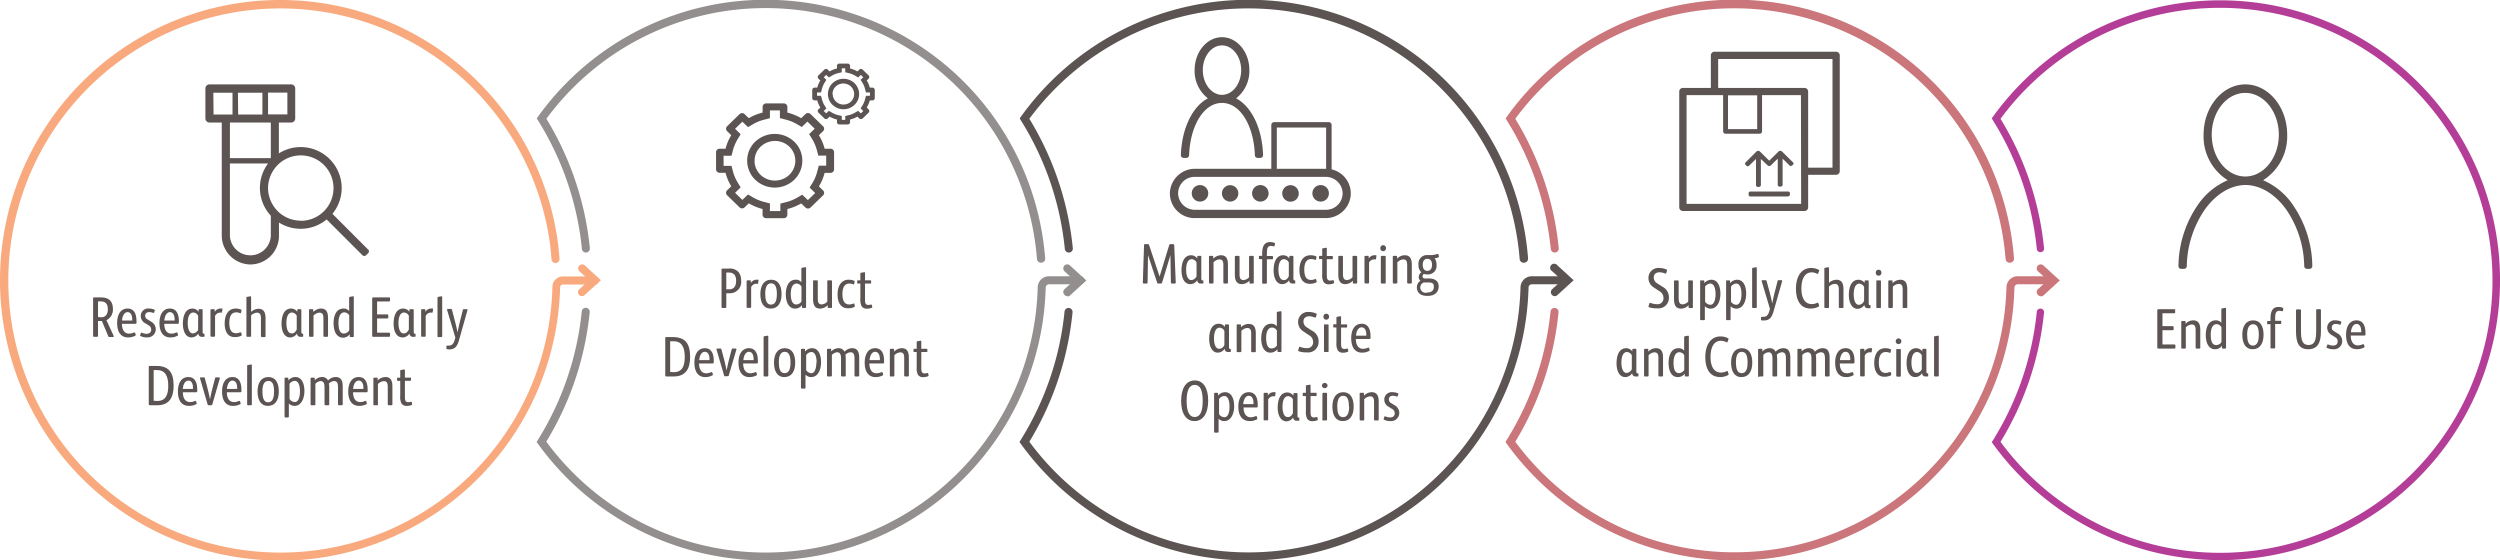 <svg id="Layer_1" data-name="Layer 1" xmlns="http://www.w3.org/2000/svg" xmlns:xlink="http://www.w3.org/1999/xlink" viewBox="0 0 478.46 107.26">
  <defs>
    <clipPath id="clip-path">
      <rect width="478.46" height="107.26" fill="none"/>
    </clipPath>
  </defs>
  <g>
    <path d="M17.82,64.26V57.12c0-.15,0-.2.23-.2H19.3c1.46,0,2.31.65,2.31,2.23a2.26,2.26,0,0,1-1.24,2.13l1.38,3c.06.11,0,.22-.09.22H21c-.16,0-.23,0-.28-.16L19.5,61.44h-.74v2.82a.18.18,0,0,1-.2.2H18C17.86,64.46,17.82,64.38,17.82,64.26Zm1.57-3.54c.75,0,1.25-.5,1.25-1.56s-.53-1.48-1.36-1.48h-.52v3Z" fill="#5c5353"/>
    <path d="M22.42,61.81c0-1.56.64-2.76,2-2.76,1.21,0,1.7,1,1.7,2.41v.29c0,.18-.06.22-.27.22H23.34c0,1.09.43,1.88,1.36,1.88a2.2,2.2,0,0,0,.94-.22c.09,0,.19,0,.22.07l.11.36c0,.11,0,.16-.11.2a2.85,2.85,0,0,1-1.34.32C23.13,64.58,22.42,63.55,22.42,61.81Zm2.89-.47v-.18c0-.81-.27-1.42-.9-1.42s-1,.78-1.06,1.6Z" fill="#5c5353"/>
    <path d="M26.92,64.33a.15.15,0,0,1-.09-.21l.12-.36c0-.12.13-.11.24-.06a2.29,2.29,0,0,0,.86.18c.56,0,.89-.28.89-.8a1,1,0,0,0-.61-.89l-.55-.34a1.57,1.57,0,0,1-.84-1.39,1.41,1.41,0,0,1,1.59-1.41,2.51,2.51,0,0,1,1,.21.14.14,0,0,1,.09.19l-.13.36a.13.13,0,0,1-.19.07,2.2,2.2,0,0,0-.7-.15c-.55,0-.81.27-.81.7s.21.56.53.75l.54.34A1.68,1.68,0,0,1,29.81,63a1.56,1.56,0,0,1-1.69,1.57A2.72,2.72,0,0,1,26.92,64.33Z" fill="#5c5353"/>
    <path d="M30.52,61.81c0-1.56.64-2.76,2-2.76,1.21,0,1.71,1,1.71,2.41v.29c0,.18-.07.22-.28.22H31.44c0,1.09.43,1.88,1.36,1.88a2.2,2.2,0,0,0,.94-.22c.09,0,.19,0,.22.07l.11.36c0,.11,0,.16-.11.2a2.82,2.82,0,0,1-1.34.32C31.23,64.58,30.52,63.55,30.52,61.81Zm2.9-.47v-.18c0-.81-.28-1.42-.91-1.42s-1,.78-1.06,1.6Z" fill="#5c5353"/>
    <path d="M35,61.94c0-1.18.33-2.89,1.86-2.89a1.43,1.43,0,0,1,1.15.63l0-.34c0-.12,0-.17.18-.17h.42a.15.15,0,0,1,.17.17v4.14c0,.28.07.38.21.38h0c.1,0,.15,0,.15.12v.33c0,.11,0,.15-.17.15h-.38a.6.6,0,0,1-.62-.65,1.59,1.59,0,0,1-1.34.77C35.58,64.58,35,63.43,35,61.94Zm2.92,1.12V60.43a1.09,1.09,0,0,0-.92-.62c-.67,0-1.07.73-1.07,2,0,1.07.28,2,1,2A1.15,1.15,0,0,0,37.94,63.06Z" fill="#5c5353"/>
    <path d="M40.28,64.26V59.35c0-.11.06-.18.22-.18h.4c.14,0,.18,0,.19.14l0,.39a1.26,1.26,0,0,1,1.08-.65,1,1,0,0,1,.3,0c.08,0,.11,0,.1.14l-.08.53c0,.12-.06.12-.14.11l-.26,0a1,1,0,0,0-.61.23,1.5,1.5,0,0,0-.32.38v3.79c0,.13-.06.21-.2.21h-.5A.18.18,0,0,1,40.28,64.26Z" fill="#5c5353"/>
    <path d="M43,61.88c0-1.73.76-2.83,2.12-2.83a2.64,2.64,0,0,1,1,.2c.09,0,.11.1.09.2l-.09.4c0,.11-.1.11-.19.08a1.89,1.89,0,0,0-.72-.15c-.89,0-1.32.71-1.32,2,0,1.1.26,2,1.3,2a2,2,0,0,0,.78-.18c.09,0,.17,0,.19.08l.1.38c0,.1,0,.14-.11.2a2.6,2.6,0,0,1-1.11.25C43.7,64.58,43,63.6,43,61.88Z" fill="#5c5353"/>
    <path d="M47.16,64.26V57c0-.1,0-.17.15-.19l.56-.1c.13,0,.19,0,.19.15v2.84a2.11,2.11,0,0,1,1.41-.6c1.09,0,1.35.82,1.35,1.84v3.37c0,.14,0,.2-.2.2h-.5c-.13,0-.18-.08-.18-.2V61.08c0-.55,0-1.24-.77-1.24a1.71,1.71,0,0,0-1.11.52v3.9a.18.18,0,0,1-.2.2h-.5A.18.18,0,0,1,47.16,64.26Z" fill="#5c5353"/>
    <path d="M53.88,61.94c0-1.18.33-2.89,1.85-2.89a1.44,1.44,0,0,1,1.16.63l0-.34c0-.12.06-.17.19-.17h.42a.15.15,0,0,1,.17.17v4.14c0,.28.07.38.21.38h0c.1,0,.14,0,.14.12v.33c0,.11,0,.15-.16.15h-.38a.61.61,0,0,1-.63-.65,1.56,1.56,0,0,1-1.33.77C54.43,64.58,53.88,63.43,53.88,61.94Zm2.91,1.12V60.43a1.09,1.09,0,0,0-.91-.62c-.67,0-1.07.73-1.07,2,0,1.07.28,2,1,2C56.25,63.84,56.56,63.53,56.79,63.06Z" fill="#5c5353"/>
    <path d="M59.14,64.26V59.35c0-.12.06-.18.21-.18h.41c.13,0,.19,0,.2.17l0,.38a2.08,2.08,0,0,1,1.48-.67c1.07,0,1.34.79,1.34,1.83v3.38c0,.14,0,.2-.2.2h-.5c-.13,0-.18-.08-.18-.2V61.07c0-.55,0-1.23-.76-1.23A1.7,1.7,0,0,0,60,60.4v3.85c0,.13-.06.21-.2.21h-.5A.18.18,0,0,1,59.14,64.26Z" fill="#5c5353"/>
    <path d="M63.84,61.86c0-1.19.37-2.81,1.92-2.81a1.33,1.33,0,0,1,1.06.48V57c0-.1,0-.17.15-.19l.56-.1c.13,0,.18,0,.18.15v7.46c0,.11,0,.19-.2.19h-.36c-.17,0-.21-.08-.21-.19v-.36a1.63,1.63,0,0,1-1.34.67C64.39,64.58,63.84,63.38,63.84,61.86Zm3,1.38V60.37a1.09,1.09,0,0,0-.93-.59c-.76,0-1.13.82-1.13,2s.25,2.05,1,2.05A1.2,1.2,0,0,0,66.82,63.24Z" fill="#5c5353"/>
    <path d="M71.23,64.24V57.15c0-.16,0-.23.24-.23h3c.14,0,.19,0,.18.14l0,.47c0,.13-.08.17-.25.17H72.17v2.47H74.1c.13,0,.21,0,.21.19v.4c0,.14-.08.19-.21.19H72.17v2.72h2.27c.13,0,.21.06.21.2v.39c0,.15-.08.2-.21.2h-3C71.28,64.46,71.23,64.38,71.23,64.24Z" fill="#5c5353"/>
    <path d="M75.33,61.94c0-1.18.33-2.89,1.86-2.89a1.44,1.44,0,0,1,1.16.63l0-.34c0-.12.06-.17.19-.17H79c.12,0,.18.06.18.17v4.14c0,.28.06.38.21.38h0c.1,0,.14,0,.14.12v.33c0,.11,0,.15-.16.15H79a.6.6,0,0,1-.62-.65,1.58,1.58,0,0,1-1.33.77C75.89,64.58,75.33,63.43,75.33,61.94Zm2.92,1.12V60.43a1.09,1.09,0,0,0-.92-.62c-.66,0-1.07.73-1.07,2,0,1.07.29,2,1,2C77.71,63.84,78,63.53,78.25,63.06Z" fill="#5c5353"/>
    <path d="M80.6,64.26V59.35c0-.11.05-.18.22-.18h.4c.13,0,.18,0,.19.14l0,.39a1.24,1.24,0,0,1,1.08-.65,1,1,0,0,1,.3,0c.07,0,.1,0,.09.14l-.07.53c0,.12-.07.12-.14.11l-.27,0a1,1,0,0,0-.61.23,1.5,1.5,0,0,0-.32.38v3.79c0,.13,0,.21-.19.21h-.51C80.65,64.46,80.6,64.38,80.6,64.26Z" fill="#5c5353"/>
    <path d="M83.73,64.26V57c0-.1,0-.17.15-.19l.56-.1c.13,0,.19,0,.19.15v7.44c0,.13-.06.21-.2.21h-.5A.18.18,0,0,1,83.73,64.26Z" fill="#5c5353"/>
    <path d="M85.56,66.82c-.11,0-.14-.08-.12-.17l0-.37a.14.14,0,0,1,.16-.14s.22,0,.36,0c.44,0,.77-.24,1-.9l.19-.62-1.58-5.29a.14.14,0,0,1,.14-.2h.57c.16,0,.19.07.23.18L87,61.2c.2.74.41,1.63.57,2.42.15-.78.35-1.71.53-2.4l.48-1.87c0-.12.08-.18.23-.18h.51c.15,0,.17.09.15.18L87.85,65.1c-.36,1.27-.86,1.77-1.85,1.77A2,2,0,0,1,85.56,66.82Z" fill="#5c5353"/>
  </g>
  <g>
    <path d="M28.47,77.32V70.26c0-.17,0-.23.23-.23h1.18c2.39,0,3.35,1.19,3.35,3.8,0,2.35-.92,3.73-3.15,3.73H28.71C28.52,77.56,28.47,77.47,28.47,77.32Zm1.61-.58c1.74,0,2.12-1.33,2.12-2.91,0-1.87-.59-3-2.13-3h-.66v5.87Z" fill="#5c5353"/>
    <path d="M34.05,74.91c0-1.55.64-2.75,2-2.75,1.21,0,1.7,1,1.7,2.4v.29c0,.18-.06.22-.27.22H35c0,1.1.44,1.88,1.37,1.88a2.06,2.06,0,0,0,.94-.22c.09,0,.19,0,.22.07l.11.36c0,.11,0,.16-.11.21a3,3,0,0,1-1.35.31C34.76,77.68,34.05,76.66,34.05,74.91Zm2.89-.47v-.18c0-.8-.27-1.42-.9-1.42s-1,.78-1.06,1.6Z" fill="#5c5353"/>
    <path d="M39.74,77.41l-1.46-5c0-.1,0-.18.15-.18H39a.18.18,0,0,1,.2.16l.37,1.38c.24.87.44,1.78.62,2.66.17-.87.38-1.79.61-2.65l.36-1.38a.2.2,0,0,1,.23-.17h.53c.13,0,.19.06.15.19L40.63,77.4c0,.12-.1.16-.24.16H40C39.85,77.56,39.77,77.52,39.74,77.41Z" fill="#5c5353"/>
    <path d="M42.5,74.91c0-1.55.64-2.75,2-2.75,1.21,0,1.7,1,1.7,2.4v.29c0,.18-.06.22-.27.22H43.42c0,1.1.43,1.88,1.36,1.88a2.06,2.06,0,0,0,.94-.22c.09,0,.19,0,.22.07l.11.36c0,.11,0,.16-.11.21a2.94,2.94,0,0,1-1.34.31C43.21,77.68,42.5,76.66,42.5,74.91Zm2.89-.47v-.18c0-.8-.27-1.42-.9-1.42s-1,.78-1.06,1.6Z" fill="#5c5353"/>
    <path d="M47.3,77.37V70.06a.17.17,0,0,1,.16-.2l.55-.1c.14,0,.19,0,.19.16v7.44c0,.13-.05.2-.2.2h-.5C47.36,77.56,47.3,77.49,47.3,77.37Z" fill="#5c5353"/>
    <path d="M49.29,74.9c0-1.61.68-2.74,2.07-2.74s2,1.12,2,2.76-.68,2.76-2.08,2.76S49.29,76.52,49.29,74.9Zm3.16,0c0-1.13-.22-2-1.09-2s-1.14.88-1.14,2S50.43,77,51.31,77,52.45,76.07,52.45,74.92Z" fill="#5c5353"/>
    <path d="M54.46,79.69V72.44c0-.11,0-.16.19-.16H55c.13,0,.17,0,.18.16l0,.37a1.76,1.76,0,0,1,1.35-.65c1.19,0,1.73,1.19,1.73,2.68s-.66,2.84-1.86,2.84a1.48,1.48,0,0,1-1.12-.47v2.47c0,.13-.05.21-.19.21h-.51C54.51,79.89,54.46,79.81,54.46,79.69Zm2.95-4.8c0-1-.27-2-1-2a1.33,1.33,0,0,0-1,.58v2.88a1.21,1.21,0,0,0,1,.59C57.05,77,57.41,76.07,57.41,74.89Z" fill="#5c5353"/>
    <path d="M59.44,77.37V72.45c0-.12.05-.17.2-.17h.42c.13,0,.17,0,.18.14l0,.38a1.83,1.83,0,0,1,1.38-.64,1.21,1.21,0,0,1,1.16.66,2,2,0,0,1,1.48-.66c1,0,1.33.69,1.33,1.83v3.38c0,.12-.06.19-.2.19h-.5c-.14,0-.2-.07-.2-.19V74.18c0-.72-.11-1.25-.75-1.25a1.5,1.5,0,0,0-1,.48,3.35,3.35,0,0,1,.07.71v3.25c0,.12-.06.19-.2.19h-.5c-.14,0-.2-.07-.2-.19V74.2c0-.7-.11-1.27-.75-1.27a1.49,1.49,0,0,0-1,.53v3.91c0,.12,0,.19-.19.19h-.51C59.49,77.56,59.44,77.49,59.44,77.37Z" fill="#5c5353"/>
    <path d="M66.65,74.91c0-1.55.65-2.75,2-2.75,1.22,0,1.71,1,1.71,2.4v.29c0,.18-.07.22-.27.22H67.57c0,1.1.44,1.88,1.37,1.88a2.12,2.12,0,0,0,.94-.22.15.15,0,0,1,.22.07l.1.36c0,.11,0,.16-.1.21a3,3,0,0,1-1.35.31C67.36,77.68,66.65,76.66,66.65,74.91Zm2.9-.47v-.18c0-.8-.27-1.42-.91-1.42s-1,.78-1.06,1.6Z" fill="#5c5353"/>
    <path d="M71.46,77.37V72.45c0-.12.05-.17.21-.17h.41c.13,0,.19,0,.2.16l0,.38a2.09,2.09,0,0,1,1.47-.66c1.08,0,1.35.78,1.35,1.82v3.39c0,.13-.06.19-.2.19h-.5a.17.17,0,0,1-.19-.19V74.18c0-.56,0-1.24-.75-1.24a1.75,1.75,0,0,0-1.13.56v3.86c0,.13,0,.2-.19.2h-.5C71.51,77.56,71.46,77.49,71.46,77.37Z" fill="#5c5353"/>
    <path d="M76.83,77.21a2.78,2.78,0,0,1-.23-1.43V72.89h-.43c-.14,0-.18-.06-.18-.16v-.31c0-.11.07-.14.16-.14h.45V71a.17.17,0,0,1,.15-.19l.55-.09c.14,0,.19,0,.19.15v1.4h1c.12,0,.17,0,.17.14v.31c0,.12-.06.16-.17.16h-1v3c0,.68.07,1.09.63,1.09a2.4,2.4,0,0,0,.5-.07c.09,0,.16,0,.18.07l.07.36a.14.14,0,0,1-.1.19,2.41,2.41,0,0,1-.9.16A1.11,1.11,0,0,1,76.83,77.21Z" fill="#5c5353"/>
  </g>
  <g clip-path="url(#clip-path)">
    <path d="M199.22,50.28a.77.77,0,0,1-.76-.71,52.11,52.11,0,0,0-93.89-26.84,58.64,58.64,0,0,1,8.32,24.76.76.76,0,1,1-1.52.15A57.16,57.16,0,0,0,103,23.1l-.27-.44.3-.42a53.64,53.64,0,0,1,97,27.21.76.76,0,0,1-.71.82h-.06" fill="#938f8e"/>
    <path d="M146.52,107.26A53.8,53.8,0,0,1,103,85l-.3-.41.27-.44a57.34,57.34,0,0,0,8.37-24.56.76.76,0,1,1,1.52.16,58.62,58.62,0,0,1-8.31,24.77A52.1,52.1,0,0,0,198.6,55a2.16,2.16,0,0,1,2.16-2.13h6a.77.77,0,0,1,0,1.54h-6a.64.64,0,0,0-.63.63,53.62,53.62,0,0,1-53.61,52.23" fill="#938f8e"/>
    <path d="M204.28,56.68a.75.75,0,0,1-.56-.25.76.76,0,0,1,0-1.08l1.88-1.72-1.88-1.72a.76.76,0,0,1,0-1.08.75.75,0,0,1,1.08,0l3.11,2.85-3.11,2.85a.72.72,0,0,1-.52.2" fill="#938f8e"/>
    <path d="M53.62,107.26H52.36A53.64,53.64,0,0,1,15.25,16.17a53.63,53.63,0,0,1,91.62,31l0,.12c.09.75.15,1.38.21,2.22a.77.77,0,0,1-.7.83.78.78,0,0,1-.83-.71c-.06-.83-.12-1.42-.2-2.14l0-.12a52.07,52.07,0,1,0,.37,7.54,2,2,0,0,1,2-2h6.12a.77.77,0,0,1,0,1.54h-6.12a.52.52,0,0,0-.52.52,53.71,53.71,0,0,1-53.63,52.34" fill="#f9a97e"/>
    <path d="M111.4,56.68a.76.76,0,0,1-.52-1.33l1.88-1.72-1.88-1.72a.77.77,0,0,1,0-1.08.78.78,0,0,1,1.09,0L115,53.63l-3.11,2.85a.76.76,0,0,1-.52.2" fill="#f9a97e"/>
    <path d="M424.89,107.2A53.75,53.75,0,0,1,381.46,85l-.27-.38.25-.39a57.33,57.33,0,0,0,8.37-24.59.7.7,0,0,1,1.39.14,58.69,58.69,0,0,1-8.33,24.78,52.15,52.15,0,1,0,0-61.82A58.48,58.48,0,0,1,391.2,47.5a.69.69,0,0,1-.62.76.69.69,0,0,1-.77-.62,57,57,0,0,0-8.38-24.58l-.25-.4.28-.38a53.57,53.57,0,1,1,43.43,84.92" fill="#b43e97"/>
    <path d="M384.61,50.28a.77.77,0,0,1-.77-.71A52.1,52.1,0,0,0,290,22.73a58.64,58.64,0,0,1,8.32,24.76.77.77,0,0,1-.69.84.76.76,0,0,1-.84-.69,57,57,0,0,0-8.37-24.54l-.27-.44.3-.42a53.63,53.63,0,0,1,97,27.21.76.76,0,0,1-.7.82h-.06" fill="#ca767a"/>
    <path d="M331.9,107.26A53.78,53.78,0,0,1,288.42,85l-.3-.41.27-.44a57.32,57.32,0,0,0,8.36-24.56.77.77,0,0,1,1.53.16A58.78,58.78,0,0,1,290,84.54,52.1,52.1,0,0,0,384,55a2.16,2.16,0,0,1,2.16-2.13h6a.77.77,0,0,1,0,1.54h-6a.64.64,0,0,0-.63.63,53.62,53.62,0,0,1-53.61,52.23" fill="#ca767a"/>
    <path d="M390.58,56.68a.73.73,0,0,1-.56-.25.76.76,0,0,1,0-1.08l1.88-1.72-1.88-1.72a.76.76,0,0,1,0-1.08.75.75,0,0,1,1.08,0l3.11,2.85-3.11,2.85a.74.74,0,0,1-.52.2" fill="#ca767a"/>
    <path d="M291.6,50.28a.76.76,0,0,1-.76-.71A52.11,52.11,0,0,0,197,22.73a58.64,58.64,0,0,1,8.32,24.76.76.76,0,0,1-.68.84.77.77,0,0,1-.85-.69,57,57,0,0,0-8.37-24.54l-.27-.44.3-.42a53.64,53.64,0,0,1,97,27.21.77.77,0,0,1-.71.82h-.06" fill="#5c5353"/>
    <path d="M238.9,107.26A53.79,53.79,0,0,1,195.41,85l-.3-.41.27-.44a57.19,57.19,0,0,0,8.36-24.56.77.77,0,0,1,1.53.16A58.76,58.76,0,0,1,197,84.54,52.09,52.09,0,0,0,291,55a2.17,2.17,0,0,1,2.17-2.13h6a.77.77,0,0,1,0,1.54h-6a.63.63,0,0,0-.63.63,53.62,53.62,0,0,1-53.61,52.23" fill="#5c5353"/>
    <path d="M297.58,56.68a.75.75,0,0,1-.57-.25.76.76,0,0,1,.05-1.08l1.87-1.72-1.87-1.72a.77.77,0,1,1,1-1.13l3.11,2.85-3.11,2.85a.76.76,0,0,1-.52.2" fill="#5c5353"/>
  </g>
  <g>
    <path d="M138.09,58.75V51.59c0-.14,0-.19.22-.19h1.15a2.27,2.27,0,0,1,1.92.71,2.57,2.57,0,0,1,.46,1.57,2.15,2.15,0,0,1-2.25,2.44H139v2.63c0,.13-.05.19-.19.19h-.55C138.14,58.94,138.09,58.88,138.09,58.75Zm1.47-3.38c.81,0,1.32-.49,1.32-1.65s-.59-1.56-1.38-1.56H139v3.21Z" fill="#5c5353"/>
    <path d="M142.89,58.75V53.83c0-.11.05-.18.22-.18h.4c.13,0,.18.05.19.15l0,.38a1.24,1.24,0,0,1,1.08-.65,1.35,1.35,0,0,1,.29,0c.08,0,.11,0,.1.14l-.07.53c0,.12-.07.12-.15.11l-.26,0a1,1,0,0,0-.61.23,1.5,1.5,0,0,0-.32.38v3.79c0,.14-.05.21-.19.21h-.51C142.94,58.94,142.89,58.87,142.89,58.75Z" fill="#5c5353"/>
    <path d="M145.52,56.28c0-1.61.68-2.75,2.06-2.75s2,1.13,2,2.77-.68,2.76-2.08,2.76S145.52,57.89,145.52,56.28Zm3.16,0c0-1.13-.22-2.06-1.1-2.06s-1.13.89-1.13,2,.21,2.08,1.09,2.08S148.68,57.45,148.68,56.3Z" fill="#5c5353"/>
    <path d="M150.39,56.34c0-1.19.37-2.81,1.92-2.81a1.3,1.3,0,0,1,1.06.49V51.44c0-.11,0-.18.15-.2l.56-.1a.15.15,0,0,1,.19.16v7.46c0,.11-.05.18-.21.18h-.36c-.16,0-.21-.07-.21-.18V58.4a1.64,1.64,0,0,1-1.34.66C151,59.06,150.39,57.86,150.39,56.34Zm3,1.38V54.86a1.07,1.07,0,0,0-.93-.59c-.76,0-1.12.82-1.12,2,0,1,.24,2,1.05,2A1.2,1.2,0,0,0,153.37,57.72Z" fill="#5c5353"/>
    <path d="M155.61,57.23V53.86c0-.13,0-.21.2-.21h.5a.18.18,0,0,1,.2.2V57c0,.57,0,1.26.75,1.26a1.5,1.5,0,0,0,1.07-.55V53.86c0-.13,0-.21.2-.21h.5a.18.18,0,0,1,.2.2v4.92c0,.11,0,.17-.2.17h-.45c-.13,0-.17,0-.17-.14v-.4a2.08,2.08,0,0,1-1.46.66C155.87,59.06,155.61,58.23,155.61,57.23Z" fill="#5c5353"/>
    <path d="M160.3,56.36c0-1.73.77-2.83,2.12-2.83a2.66,2.66,0,0,1,1.05.2c.09,0,.11.1.09.2l-.09.4c0,.11-.11.11-.19.08a1.89,1.89,0,0,0-.72-.14c-.89,0-1.33.71-1.33,2,0,1.1.27,2,1.3,2a2.2,2.2,0,0,0,.79-.17.13.13,0,0,1,.19.07l.09.38c0,.1,0,.15-.1.2a2.46,2.46,0,0,1-1.11.25C161.06,59.06,160.3,58.08,160.3,56.36Z" fill="#5c5353"/>
    <path d="M164.89,58.59a2.78,2.78,0,0,1-.23-1.43V54.27h-.43c-.14,0-.18-.06-.18-.16V53.8c0-.11.07-.15.16-.15h.45V52.39c0-.1,0-.17.15-.19l.55-.1c.14,0,.19,0,.19.16v1.39h1c.12,0,.17.06.17.15v.31c0,.12-.06.16-.17.16h-1v3c0,.68.07,1.09.63,1.09a2.4,2.4,0,0,0,.5-.07c.09,0,.16,0,.18.07l.07.36a.14.14,0,0,1-.1.19,2.41,2.41,0,0,1-.9.16A1.11,1.11,0,0,1,164.89,58.59Z" fill="#5c5353"/>
  </g>
  <g>
    <path d="M127.32,71.81V64.74c0-.17,0-.23.23-.23h1.18c2.39,0,3.35,1.19,3.35,3.8,0,2.35-.92,3.74-3.15,3.74h-1.37C127.37,72.05,127.32,72,127.32,71.81Zm1.61-.58c1.74,0,2.12-1.33,2.12-2.92,0-1.87-.59-3-2.13-3h-.66v5.88Z" fill="#5c5353"/>
    <path d="M132.9,69.39c0-1.55.64-2.75,2-2.75,1.21,0,1.7,1,1.7,2.4v.3c0,.17-.06.22-.27.22h-2.54c0,1.09.44,1.88,1.37,1.88a2.23,2.23,0,0,0,.94-.22c.09,0,.18,0,.22.06l.11.36a.18.18,0,0,1-.11.21,2.86,2.86,0,0,1-1.35.32C133.61,72.17,132.9,71.14,132.9,69.39Zm2.89-.47v-.17c0-.81-.27-1.42-.91-1.42s-1,.77-1.06,1.59Z" fill="#5c5353"/>
    <path d="M138.59,71.89l-1.46-5c0-.09,0-.18.14-.18h.59c.14,0,.19.06.21.16l.37,1.38c.24.87.44,1.78.62,2.67.17-.88.38-1.8.61-2.66l.36-1.38a.2.2,0,0,1,.23-.17h.53c.13,0,.19.06.14.2l-1.45,4.92c0,.12-.1.17-.24.17h-.4C138.69,72.05,138.62,72,138.59,71.89Z" fill="#5c5353"/>
    <path d="M141.34,69.39c0-1.55.64-2.75,2-2.75,1.21,0,1.7,1,1.7,2.4v.3c0,.17-.06.22-.27.22h-2.54c0,1.09.44,1.88,1.37,1.88a2.23,2.23,0,0,0,.94-.22c.09,0,.19,0,.22.06l.11.36a.18.18,0,0,1-.11.21,2.86,2.86,0,0,1-1.35.32C142.05,72.17,141.34,71.14,141.34,69.39Zm2.89-.47v-.17c0-.81-.27-1.42-.9-1.42s-1,.77-1.06,1.59Z" fill="#5c5353"/>
    <path d="M146.14,71.85V64.54c0-.11,0-.17.15-.19l.56-.1c.13,0,.19,0,.19.15v7.44c0,.13-.06.21-.2.21h-.5A.18.18,0,0,1,146.14,71.85Z" fill="#5c5353"/>
    <path d="M148.13,69.38c0-1.6.68-2.74,2.06-2.74s2,1.13,2,2.76-.67,2.77-2.07,2.77S148.13,71,148.13,69.38Zm3.16,0c0-1.12-.22-2.05-1.1-2.05s-1.13.88-1.13,2,.2,2.09,1.09,2.09S151.29,70.55,151.29,69.4Z" fill="#5c5353"/>
    <path d="M153.29,74.18V66.92c0-.11.06-.16.2-.16h.38c.13,0,.18,0,.19.16l0,.37a1.76,1.76,0,0,1,1.35-.65c1.19,0,1.73,1.19,1.73,2.69s-.66,2.84-1.87,2.84a1.5,1.5,0,0,1-1.11-.47v2.47c0,.13-.05.2-.2.2h-.5C153.35,74.37,153.29,74.3,153.29,74.18Zm3-4.81c0-1-.26-2-1-2a1.3,1.3,0,0,0-1,.58v2.89a1.24,1.24,0,0,0,1,.59C155.88,71.45,156.24,70.55,156.24,69.37Z" fill="#5c5353"/>
    <path d="M158.27,71.85V66.93c0-.12.06-.17.21-.17h.42c.13,0,.17,0,.18.14l0,.38a1.9,1.9,0,0,1,1.39-.64,1.22,1.22,0,0,1,1.16.67,2,2,0,0,1,1.47-.67c1,0,1.34.7,1.34,1.84v3.37a.18.18,0,0,1-.2.2h-.5a.18.18,0,0,1-.2-.2V68.66c0-.72-.11-1.24-.75-1.24a1.46,1.46,0,0,0-1,.48,4.07,4.07,0,0,1,.07.71v3.24a.18.18,0,0,1-.2.2h-.5a.18.18,0,0,1-.2-.2V68.68c0-.7-.11-1.26-.75-1.26a1.45,1.45,0,0,0-1,.52v3.91a.18.18,0,0,1-.2.2h-.5A.18.18,0,0,1,158.27,71.85Z" fill="#5c5353"/>
    <path d="M165.49,69.39c0-1.55.65-2.75,2-2.75,1.22,0,1.71,1,1.71,2.4v.3c0,.17-.07.22-.28.22h-2.53c0,1.09.44,1.88,1.36,1.88a2.2,2.2,0,0,0,.94-.22c.09,0,.19,0,.22.06l.11.36c0,.11,0,.17-.11.21a2.82,2.82,0,0,1-1.34.32C166.2,72.17,165.49,71.14,165.49,69.39Zm2.9-.47v-.17c0-.81-.28-1.42-.91-1.42s-1,.77-1.06,1.59Z" fill="#5c5353"/>
    <path d="M170.3,71.85V66.93c0-.12,0-.17.2-.17h.42c.13,0,.18,0,.2.16l0,.39a2,2,0,0,1,1.47-.67c1.07,0,1.35.79,1.35,1.82v3.39a.18.18,0,0,1-.2.2h-.5a.18.18,0,0,1-.19-.2V68.66c0-.56,0-1.23-.75-1.23a1.78,1.78,0,0,0-1.13.55v3.86c0,.13-.05.21-.19.21h-.51C170.35,72.05,170.3,72,170.3,71.85Z" fill="#5c5353"/>
    <path d="M175.67,71.7a2.83,2.83,0,0,1-.23-1.43v-2.9H175c-.13,0-.17-.05-.17-.15V66.9c0-.11.06-.14.16-.14h.45V65.49a.15.15,0,0,1,.15-.18l.55-.1c.14,0,.18,0,.18.15v1.4h1c.12,0,.16,0,.16.14v.32c0,.12,0,.15-.16.15h-1v3c0,.68.08,1.1.64,1.1a2.46,2.46,0,0,0,.5-.08c.09,0,.15,0,.18.08l.07.36c0,.11,0,.15-.11.18a2.39,2.39,0,0,1-.89.17A1.12,1.12,0,0,1,175.67,71.7Z" fill="#5c5353"/>
  </g>
  <g>
    <path d="M218.72,54.08l.23-7.14a.19.19,0,0,1,.22-.22h.51c.14,0,.21.07.25.21l2,6,1.83-6c.05-.14.11-.21.26-.21h.49c.15,0,.2.08.22.22l.29,7.12a.18.18,0,0,1-.2.2h-.51c-.17,0-.22-.07-.22-.23L224,48.84l-1.6,5.26a.22.22,0,0,1-.25.16h-.43c-.17,0-.22,0-.26-.17l-1.75-5.27-.08,5.24c0,.17-.06.2-.19.2h-.51C218.74,54.26,218.72,54.2,218.72,54.08Z" fill="#5c5353"/>
    <path d="M226.12,51.73c0-1.18.33-2.88,1.86-2.88a1.48,1.48,0,0,1,1.16.62l0-.34c0-.12.05-.16.18-.16h.42c.12,0,.17.05.17.16v4.14c0,.29.07.39.21.39h.05c.09,0,.14,0,.14.12v.32c0,.11-.05.16-.17.16h-.38a.6.6,0,0,1-.62-.66,1.56,1.56,0,0,1-1.33.78C226.68,54.38,226.12,53.23,226.12,51.73ZM229,52.86V50.23a1.11,1.11,0,0,0-.92-.63c-.67,0-1.07.74-1.07,2,0,1.07.28,2,1,2A1.15,1.15,0,0,0,229,52.86Z" fill="#5c5353"/>
    <path d="M231.38,54.06V49.15c0-.13.06-.18.21-.18H232c.13,0,.18,0,.19.16l0,.39a2.08,2.08,0,0,1,1.48-.67c1.07,0,1.34.79,1.34,1.83v3.38c0,.13,0,.2-.19.2h-.51c-.13,0-.18-.08-.18-.2V50.87c0-.56,0-1.23-.75-1.23a1.76,1.76,0,0,0-1.13.55v3.86c0,.13-.06.21-.2.21h-.5A.18.18,0,0,1,231.38,54.06Z" fill="#5c5353"/>
    <path d="M236.33,52.54V49.18c0-.13,0-.21.2-.21h.5a.18.18,0,0,1,.2.2v3.18c0,.56,0,1.25.75,1.25a1.53,1.53,0,0,0,1.07-.54V49.18c0-.13.06-.21.2-.21h.5a.18.18,0,0,1,.2.2v4.91c0,.11,0,.18-.2.18h-.45c-.13,0-.17,0-.17-.14v-.41a2.09,2.09,0,0,1-1.46.67C236.59,54.38,236.33,53.55,236.33,52.54Z" fill="#5c5353"/>
    <path d="M241.56,54.06V49.59h-.47c-.13,0-.16-.05-.16-.15v-.32c0-.12,0-.15.16-.15h.47v-.39c0-1.15.24-2.25,1.51-2.25a2.16,2.16,0,0,1,.83.15.16.16,0,0,1,.11.2l-.07.35c0,.12-.07.14-.19.11a1.81,1.81,0,0,0-.51-.08c-.63,0-.78.52-.78,1.32V49h1c.13,0,.17.05.17.15v.32c0,.12-.06.15-.17.15h-1v4.47a.18.18,0,0,1-.2.2h-.5A.18.18,0,0,1,241.56,54.06Z" fill="#5c5353"/>
    <path d="M243.75,51.73c0-1.18.32-2.88,1.85-2.88a1.45,1.45,0,0,1,1.16.62l0-.34c0-.12.06-.16.19-.16h.41c.12,0,.18.05.18.16v4.14c0,.29.06.39.21.39h0c.1,0,.14,0,.14.12v.32c0,.11,0,.16-.16.16h-.38a.6.6,0,0,1-.63-.66,1.56,1.56,0,0,1-1.33.78C244.3,54.38,243.75,53.23,243.75,51.73Zm2.91,1.13V50.23a1.11,1.11,0,0,0-.92-.63c-.66,0-1.07.74-1.07,2,0,1.07.29,2,1,2C246.12,53.64,246.43,53.33,246.66,52.86Z" fill="#5c5353"/>
    <path d="M248.69,51.68c0-1.74.77-2.83,2.12-2.83a2.73,2.73,0,0,1,1.05.2c.09,0,.11.1.09.19l-.09.41c0,.11-.11.11-.2.07a2,2,0,0,0-.72-.14c-.88,0-1.32.71-1.32,2,0,1.11.26,2,1.3,2a2,2,0,0,0,.79-.18c.08,0,.16,0,.18.08l.1.38c0,.1,0,.14-.11.2a2.56,2.56,0,0,1-1.1.25C249.45,54.38,248.69,53.4,248.69,51.68Z" fill="#5c5353"/>
    <path d="M253.28,53.91a2.83,2.83,0,0,1-.23-1.43v-2.9h-.44c-.13,0-.17,0-.17-.15v-.32c0-.11.06-.14.16-.14h.45V47.7a.15.15,0,0,1,.15-.18l.55-.1c.14,0,.18,0,.18.15V49h1c.12,0,.16.05.16.14v.32c0,.12-.05.15-.16.15h-1v3c0,.67.08,1.09.64,1.09a1.92,1.92,0,0,0,.5-.08c.09,0,.15,0,.18.08l.07.36c0,.11,0,.15-.11.18a2.39,2.39,0,0,1-.89.17A1.12,1.12,0,0,1,253.28,53.91Z" fill="#5c5353"/>
    <path d="M256.13,52.54V49.18c0-.13.05-.21.19-.21h.51c.14,0,.19.08.19.2v3.18c0,.56.05,1.25.76,1.25a1.55,1.55,0,0,0,1.07-.54V49.18c0-.13,0-.21.19-.21h.51c.14,0,.19.08.19.2v4.91c0,.11,0,.18-.19.18h-.45c-.13,0-.18,0-.18-.14v-.41a2,2,0,0,1-1.45.67C256.39,54.38,256.13,53.55,256.13,52.54Z" fill="#5c5353"/>
    <path d="M261.14,54.06V49.15c0-.11.06-.18.22-.18h.4c.13,0,.18,0,.19.14l0,.38a1.26,1.26,0,0,1,1.08-.64,1.53,1.53,0,0,1,.3,0,.12.12,0,0,1,.1.14l-.08.54c0,.12-.07.12-.14.11l-.27,0a1,1,0,0,0-.61.23,1.29,1.29,0,0,0-.31.38v3.79c0,.13-.06.21-.2.21h-.5A.18.18,0,0,1,261.14,54.06Z" fill="#5c5353"/>
    <path d="M264.18,47.54a.54.54,0,1,1,1.07,0,.53.53,0,0,1-.54.53A.51.51,0,0,1,264.18,47.54Zm.09,6.52V49.17a.18.18,0,0,1,.2-.2H265c.17,0,.2.07.2.2v4.89c0,.12,0,.2-.19.2h-.5C264.31,54.26,264.27,54.18,264.27,54.06Z" fill="#5c5353"/>
    <path d="M266.56,54.06V49.15c0-.13.05-.18.2-.18h.42c.13,0,.19,0,.2.16l0,.39a2,2,0,0,1,1.47-.67c1.07,0,1.35.79,1.35,1.83v3.38a.18.18,0,0,1-.2.2h-.5a.18.18,0,0,1-.19-.2V50.87c0-.56,0-1.23-.75-1.23a1.78,1.78,0,0,0-1.13.55v3.86c0,.13-.05.21-.19.21h-.51C266.61,54.26,266.56,54.18,266.56,54.06Z" fill="#5c5353"/>
    <path d="M275.06,49.34a1.48,1.48,0,0,1-.49.08,2.08,2.08,0,0,1,.36,1.27,1.64,1.64,0,0,1-1.76,1.83,2,2,0,0,1-.67-.1.67.67,0,0,0-.25.47c0,.24.19.4.49.41l.83,0c1,0,1.77.5,1.77,1.47,0,1.16-.73,1.86-2.17,1.86s-2-.73-2-1.63a1.43,1.43,0,0,1,.68-1.26.92.92,0,0,1-.33-.71,1.15,1.15,0,0,1,.5-.92,1.83,1.83,0,0,1-.54-1.44,1.63,1.63,0,0,1,1.73-1.85c.37,0,.53,0,.76,0a2.74,2.74,0,0,0,.6-.08l.56-.14c.11,0,.15,0,.17.1l.09.36c0,.11,0,.13-.09.17Zm-1.56,4.72h-1a1,1,0,0,0,.68,1.92c.82,0,1.24-.43,1.24-1.1S274.05,54.07,273.5,54.06Zm.57-3.37c0-.76-.34-1.16-.9-1.16s-.88.4-.88,1.16.34,1.15.88,1.15S274.07,51.45,274.07,50.69Z" fill="#5c5353"/>
  </g>
  <g>
    <path d="M231.42,64.84c0-1.18.32-2.88,1.85-2.88a1.45,1.45,0,0,1,1.16.62l0-.34c0-.12.06-.16.19-.16h.41c.12,0,.18.05.18.16v4.14c0,.29.06.39.21.39h0c.1,0,.14,0,.14.12v.32c0,.11,0,.16-.16.16h-.38a.6.6,0,0,1-.63-.66,1.56,1.56,0,0,1-1.33.78C232,67.49,231.42,66.34,231.42,64.84ZM234.33,66V63.34a1.11,1.11,0,0,0-.91-.63c-.67,0-1.08.73-1.08,2.05,0,1.07.29,2,1,2A1.13,1.13,0,0,0,234.33,66Z" fill="#5c5353"/>
    <path d="M236.68,67.17V62.25c0-.12,0-.17.21-.17h.41c.13,0,.19,0,.2.16l0,.39A2.08,2.08,0,0,1,239,62c1.07,0,1.34.79,1.34,1.82v3.39c0,.13-.05.2-.2.2h-.5c-.13,0-.18-.08-.18-.2V64c0-.56,0-1.23-.76-1.23a1.73,1.73,0,0,0-1.12.55v3.86c0,.13-.06.21-.2.21h-.5A.18.18,0,0,1,236.68,67.17Z" fill="#5c5353"/>
    <path d="M241.38,64.77c0-1.19.37-2.81,1.92-2.81a1.3,1.3,0,0,1,1.06.48V59.86a.17.17,0,0,1,.15-.2l.56-.09c.13,0,.18,0,.18.15v7.46c0,.11,0,.19-.2.19h-.36c-.17,0-.21-.08-.21-.19v-.36a1.63,1.63,0,0,1-1.35.67C241.93,67.49,241.38,66.28,241.38,64.77Zm3,1.37V63.28a1.09,1.09,0,0,0-.93-.59c-.77,0-1.13.82-1.13,2,0,1,.24,2,1,2A1.2,1.2,0,0,0,244.36,66.14Z" fill="#5c5353"/>
    <path d="M248.6,67.24a.18.18,0,0,1-.13-.26l.14-.47c0-.12.12-.15.26-.1a3.8,3.8,0,0,0,1.23.22,1.11,1.11,0,0,0,1.21-1.2,1.48,1.48,0,0,0-.82-1.3l-1.05-.71a2.08,2.08,0,0,1-1-1.82,1.89,1.89,0,0,1,2.09-1.89,3.42,3.42,0,0,1,1.33.28c.12.06.16.11.12.24l-.13.42c0,.13-.14.14-.26.1a2.89,2.89,0,0,0-1-.22c-.6,0-1.13.27-1.13,1a1.32,1.32,0,0,0,.67,1.14l1,.64a2.24,2.24,0,0,1,1.23,2,2,2,0,0,1-2.22,2.13A4.72,4.72,0,0,1,248.6,67.24Z" fill="#5c5353"/>
    <path d="M253.29,60.65a.54.54,0,1,1,1.07,0,.53.53,0,0,1-.54.53A.51.51,0,0,1,253.29,60.65Zm.1,6.52V62.28c0-.12,0-.2.19-.2h.5c.16,0,.19.06.19.2v4.89c0,.12,0,.2-.18.2h-.51C253.42,67.37,253.39,67.29,253.39,67.17Z" fill="#5c5353"/>
    <path d="M256,67a2.83,2.83,0,0,1-.23-1.43v-2.9h-.44c-.13,0-.17,0-.17-.15v-.32c0-.11.06-.14.16-.14h.45V60.81a.15.15,0,0,1,.15-.18l.55-.1c.14,0,.19,0,.19.15v1.4h1c.12,0,.16.05.16.14v.32c0,.12-.05.15-.16.15h-1v3c0,.68.07,1.1.63,1.1a2.46,2.46,0,0,0,.5-.08c.09,0,.16,0,.18.08l.07.36c0,.11,0,.15-.11.18a2.31,2.31,0,0,1-.89.17A1.12,1.12,0,0,1,256,67Z" fill="#5c5353"/>
    <path d="M258.6,64.71c0-1.55.64-2.75,2-2.75,1.21,0,1.7,1,1.7,2.4v.3c0,.17-.06.22-.27.22h-2.54c0,1.09.44,1.88,1.37,1.88a2.23,2.23,0,0,0,.94-.22c.09-.05.18,0,.22.06l.11.36a.18.18,0,0,1-.11.21,2.86,2.86,0,0,1-1.35.32C259.31,67.49,258.6,66.46,258.6,64.71Zm2.89-.47v-.17c0-.81-.27-1.42-.91-1.42s-1,.77-1.06,1.59Z" fill="#5c5353"/>
  </g>
  <g>
    <path d="M226.05,76.73c0-2.52,1-3.92,2.62-3.92s2.56,1.47,2.56,3.86c0,2.61-1.11,3.92-2.62,3.92S226.05,79.27,226.05,76.73Zm4.13,0c0-2.06-.49-3.07-1.54-3.07s-1.54,1.09-1.54,3.07.49,3.08,1.54,3.08S230.18,78.77,230.18,76.7Z" fill="#5c5353"/>
    <path d="M232.36,82.6V75.35c0-.11.06-.17.2-.17h.38c.13,0,.17.06.18.17l0,.37a1.73,1.73,0,0,1,1.34-.66c1.19,0,1.74,1.19,1.74,2.69s-.67,2.84-1.87,2.84a1.45,1.45,0,0,1-1.11-.47v2.47c0,.13-.06.21-.2.21h-.5A.18.18,0,0,1,232.36,82.6Zm2.95-4.81c0-1-.26-2-1-2a1.3,1.3,0,0,0-1,.58v2.88a1.18,1.18,0,0,0,1,.59C235,79.87,235.31,79,235.31,77.79Z" fill="#5c5353"/>
    <path d="M237,77.82c0-1.55.65-2.76,2-2.76,1.22,0,1.71,1,1.71,2.41v.29c0,.18-.07.22-.27.22H238c0,1.09.44,1.88,1.37,1.88a2.27,2.27,0,0,0,.94-.22.15.15,0,0,1,.22.07l.1.36c0,.11,0,.16-.1.2a2.86,2.86,0,0,1-1.35.32C237.74,80.59,237,79.56,237,77.82Zm2.9-.47v-.18c0-.81-.27-1.42-.91-1.42s-1,.78-1.06,1.6Z" fill="#5c5353"/>
    <path d="M241.84,80.27V75.36c0-.11,0-.18.22-.18h.4c.13,0,.18,0,.19.15l0,.38a1.24,1.24,0,0,1,1.08-.65,1,1,0,0,1,.3,0c.07,0,.11.05.09.14l-.07.53c0,.12-.07.12-.14.11l-.27,0a1,1,0,0,0-.61.23,1.5,1.5,0,0,0-.32.38v3.79c0,.14,0,.21-.19.21H242C241.89,80.47,241.84,80.4,241.84,80.27Z" fill="#5c5353"/>
    <path d="M244.53,78c0-1.18.32-2.89,1.85-2.89a1.44,1.44,0,0,1,1.16.63l0-.34c0-.12.06-.17.19-.17h.41c.12,0,.18.06.18.17v4.14c0,.28.06.38.21.38h0c.1,0,.14,0,.14.12v.33c0,.11,0,.15-.16.15h-.38a.6.6,0,0,1-.63-.65,1.58,1.58,0,0,1-1.33.77C245.08,80.59,244.53,79.44,244.53,78Zm2.91,1.12V76.44a1.09,1.09,0,0,0-.92-.62c-.66,0-1.07.73-1.07,2,0,1.07.29,2,1,2C246.9,79.85,247.21,79.54,247.44,79.07Z" fill="#5c5353"/>
    <path d="M250.16,80.12a2.8,2.8,0,0,1-.23-1.43V75.8h-.44c-.13,0-.17-.06-.17-.16v-.31c0-.11.06-.15.16-.15h.45V73.92c0-.1,0-.17.15-.19l.55-.1c.14,0,.19,0,.19.15v1.4h1c.12,0,.16.06.16.15v.31c0,.12-.05.16-.16.16h-1v3c0,.68.07,1.09.63,1.09a2.4,2.4,0,0,0,.5-.07c.09,0,.15,0,.18.07l.07.36a.14.14,0,0,1-.11.19,2.36,2.36,0,0,1-.89.16A1.1,1.1,0,0,1,250.16,80.12Z" fill="#5c5353"/>
    <path d="M253,73.75a.54.54,0,0,1,1.07,0,.54.54,0,0,1-.54.54A.52.52,0,0,1,253,73.75Zm.09,6.52V75.38a.18.18,0,0,1,.2-.2h.49c.17,0,.2.07.2.2v4.89c0,.13,0,.2-.19.2h-.5C253.1,80.47,253.06,80.4,253.06,80.27Z" fill="#5c5353"/>
    <path d="M255,77.81c0-1.61.68-2.75,2.07-2.75s2,1.13,2,2.77-.68,2.76-2.08,2.76S255,79.42,255,77.81Zm3.16,0c0-1.13-.22-2.06-1.09-2.06s-1.14.89-1.14,2,.21,2.09,1.09,2.09S258.2,79,258.2,77.83Z" fill="#5c5353"/>
    <path d="M260.22,80.27V75.36c0-.12,0-.18.2-.18h.42c.13,0,.19,0,.2.17l0,.38a2.08,2.08,0,0,1,1.47-.67c1.07,0,1.35.79,1.35,1.83v3.38c0,.14-.06.2-.2.2h-.5c-.13,0-.19-.07-.19-.2V77.08c0-.55,0-1.23-.75-1.23a1.75,1.75,0,0,0-1.13.56v3.85c0,.14-.05.21-.19.21h-.51C260.27,80.47,260.22,80.4,260.22,80.27Z" fill="#5c5353"/>
    <path d="M264.91,80.34a.15.15,0,0,1-.09-.21l.12-.36c.05-.12.14-.11.24-.06a2.38,2.38,0,0,0,.87.18c.56,0,.88-.28.88-.8a1,1,0,0,0-.61-.89l-.54-.34a1.55,1.55,0,0,1-.85-1.39,1.42,1.42,0,0,1,1.6-1.41,2.46,2.46,0,0,1,1,.21.13.13,0,0,1,.09.19l-.13.36a.12.12,0,0,1-.18.07,2.2,2.2,0,0,0-.7-.15c-.55,0-.81.27-.81.7a.84.84,0,0,0,.52.75l.55.34a1.69,1.69,0,0,1,.93,1.49,1.57,1.57,0,0,1-1.7,1.57A2.72,2.72,0,0,1,264.91,80.34Z" fill="#5c5353"/>
  </g>
  <g>
    <path d="M315.65,58.82c-.12,0-.18-.11-.13-.26l.14-.46c0-.12.12-.16.25-.11a3.82,3.82,0,0,0,1.23.23A1.12,1.12,0,0,0,318.36,57a1.48,1.48,0,0,0-.82-1.3L316.49,55a2.08,2.08,0,0,1-1-1.82,1.89,1.89,0,0,1,2.09-1.89,3.42,3.42,0,0,1,1.33.28c.12.06.17.11.12.24l-.13.42c0,.13-.14.14-.26.1a3.08,3.08,0,0,0-1-.22c-.6,0-1.14.27-1.14,1a1.31,1.31,0,0,0,.68,1.13l1,.64a2.25,2.25,0,0,1,1.22,2,2,2,0,0,1-2.22,2.13A4.66,4.66,0,0,1,315.65,58.82Z" fill="#5c5353"/>
    <path d="M320.38,57.23V53.87c0-.13.05-.21.19-.21h.51c.14,0,.19.08.19.2V57c0,.56.05,1.25.76,1.25a1.55,1.55,0,0,0,1.07-.54V53.87c0-.13,0-.21.19-.21h.51c.14,0,.19.08.19.2v4.91c0,.11,0,.18-.19.18h-.45c-.13,0-.18-.05-.18-.14V58.4a2,2,0,0,1-1.45.67C320.64,59.07,320.38,58.24,320.38,57.23Z" fill="#5c5353"/>
    <path d="M325.38,61.08V53.82c0-.11.05-.16.19-.16H326c.13,0,.17.05.18.16l0,.37a1.77,1.77,0,0,1,1.35-.65c1.19,0,1.73,1.19,1.73,2.69s-.66,2.84-1.86,2.84a1.52,1.52,0,0,1-1.12-.47v2.47c0,.13,0,.2-.19.2h-.51C325.43,61.27,325.38,61.2,325.38,61.08Zm2.95-4.81c0-1-.27-2-1-2a1.33,1.33,0,0,0-1,.58v2.89a1.24,1.24,0,0,0,1,.59C328,58.35,328.33,57.45,328.33,56.27Z" fill="#5c5353"/>
    <path d="M330.35,61.08V53.82c0-.11,0-.16.19-.16h.38c.14,0,.18.05.19.16l0,.37a1.76,1.76,0,0,1,1.35-.65c1.19,0,1.73,1.19,1.73,2.69s-.66,2.84-1.86,2.84a1.5,1.5,0,0,1-1.12-.47v2.47c0,.13-.05.2-.2.2h-.5C330.4,61.27,330.35,61.2,330.35,61.08Zm2.94-4.81c0-1-.26-2-1-2a1.32,1.32,0,0,0-1,.58v2.89a1.24,1.24,0,0,0,1,.59C332.93,58.35,333.29,57.45,333.29,56.27Z" fill="#5c5353"/>
    <path d="M335.33,58.75V51.44c0-.11,0-.17.15-.19l.56-.1c.13,0,.18,0,.18.15v7.44c0,.13-.05.21-.2.21h-.5C335.38,59,335.33,58.87,335.33,58.75Z" fill="#5c5353"/>
    <path d="M337.15,61.31c-.11,0-.13-.08-.12-.18l0-.36c0-.12.09-.14.17-.14s.21,0,.36,0c.43,0,.76-.24,1-.89l.18-.63-1.58-5.28a.14.14,0,0,1,.14-.2h.57a.2.2,0,0,1,.23.17l.51,1.86c.2.73.42,1.63.57,2.42.15-.78.35-1.71.54-2.41l.48-1.87c0-.12.07-.17.23-.17h.5c.15,0,.17.09.15.17l-1.64,5.76c-.36,1.27-.86,1.77-1.84,1.77A2.06,2.06,0,0,1,337.15,61.31Z" fill="#5c5353"/>
    <path d="M343.72,55.23c0-2.26,1-3.94,2.9-3.94a3,3,0,0,1,1.42.33.17.17,0,0,1,.1.24l-.17.47c0,.1-.11.12-.21.06a2.37,2.37,0,0,0-1-.27c-1.38,0-2,1.29-2,3.08s.62,3,2,3a2.42,2.42,0,0,0,1.07-.27A.15.15,0,0,1,348,58l.15.45c0,.09,0,.16-.12.24a3.14,3.14,0,0,1-1.5.36C344.63,59.07,343.72,57.55,343.72,55.23Z" fill="#5c5353"/>
    <path d="M349.15,58.75V51.44c0-.11,0-.17.15-.19l.56-.1c.13,0,.18,0,.18.15v2.84a2.15,2.15,0,0,1,1.42-.6c1.09,0,1.35.82,1.35,1.84v3.37a.18.18,0,0,1-.2.2h-.5a.18.18,0,0,1-.19-.2V55.57c0-.55,0-1.24-.76-1.24a1.69,1.69,0,0,0-1.12.52v3.9c0,.12,0,.2-.19.2h-.5A.18.18,0,0,1,349.15,58.75Z" fill="#5c5353"/>
    <path d="M353.84,56.42c0-1.18.33-2.88,1.86-2.88a1.45,1.45,0,0,1,1.16.62l0-.34c0-.12.06-.16.19-.16h.41c.12,0,.18.05.18.16V58c0,.29.06.39.21.39h0c.1,0,.14,0,.14.12v.32c0,.11,0,.16-.16.16h-.39a.6.6,0,0,1-.62-.66,1.56,1.56,0,0,1-1.33.78C354.4,59.07,353.84,57.92,353.84,56.42Zm2.92,1.13V54.92a1.11,1.11,0,0,0-.92-.63c-.66,0-1.07.74-1.07,2.05,0,1.07.29,2,1,2A1.14,1.14,0,0,0,356.76,57.55Z" fill="#5c5353"/>
    <path d="M359,52.23a.54.54,0,1,1,1.07,0,.52.52,0,0,1-.54.53A.51.51,0,0,1,359,52.23Zm.1,6.52V53.86c0-.12,0-.2.19-.2h.5c.16,0,.19.07.19.2v4.89c0,.12,0,.2-.18.2h-.51C359.14,59,359.11,58.87,359.11,58.75Z" fill="#5c5353"/>
    <path d="M361.39,58.75V53.83c0-.12.06-.17.21-.17H362c.13,0,.19,0,.2.16l0,.39a2.08,2.08,0,0,1,1.48-.67c1.07,0,1.34.79,1.34,1.82v3.39c0,.13-.05.2-.2.2h-.5c-.13,0-.18-.08-.18-.2V55.56c0-.56,0-1.23-.76-1.23a1.73,1.73,0,0,0-1.12.55v3.86c0,.13-.06.21-.2.21h-.5A.18.18,0,0,1,361.39,58.75Z" fill="#5c5353"/>
  </g>
  <g>
    <path d="M309.38,69.52c0-1.18.33-2.88,1.86-2.88a1.48,1.48,0,0,1,1.16.62l0-.34c0-.12.05-.16.18-.16H313c.12,0,.17,0,.17.16v4.14c0,.29.07.39.21.39h.05c.09,0,.14,0,.14.12v.32c0,.11,0,.16-.17.16H313a.6.6,0,0,1-.62-.66,1.56,1.56,0,0,1-1.33.78C309.94,72.17,309.38,71,309.38,69.52Zm2.92,1.13V68a1.11,1.11,0,0,0-.92-.63c-.67,0-1.07.74-1.07,2,0,1.07.28,2,1,2A1.14,1.14,0,0,0,312.3,70.65Z" fill="#5c5353"/>
    <path d="M314.65,71.85V66.93c0-.12.05-.17.2-.17h.42c.13,0,.18,0,.19.16l0,.39a2,2,0,0,1,1.47-.67c1.07,0,1.35.79,1.35,1.82v3.39a.18.18,0,0,1-.2.2h-.5a.18.18,0,0,1-.19-.2V68.66c0-.56,0-1.23-.75-1.23a1.76,1.76,0,0,0-1.13.55v3.86c0,.13-.05.21-.2.21h-.5C314.7,72.05,314.65,72,314.65,71.85Z" fill="#5c5353"/>
    <path d="M319.34,69.45c0-1.19.37-2.81,1.92-2.81a1.29,1.29,0,0,1,1.06.48V64.54a.17.17,0,0,1,.16-.19l.55-.1c.13,0,.19,0,.19.15v7.46c0,.11,0,.19-.21.19h-.36c-.16,0-.21-.08-.21-.19V71.5a1.61,1.61,0,0,1-1.34.67C319.9,72.17,319.34,71,319.34,69.45Zm3,1.37V68a1.08,1.08,0,0,0-.93-.59c-.76,0-1.12.82-1.12,2s.24,2,1.05,2A1.2,1.2,0,0,0,322.32,70.82Z" fill="#5c5353"/>
    <path d="M326.37,68.33c0-2.26,1-3.94,2.9-3.94a3,3,0,0,1,1.42.33.17.17,0,0,1,.1.24l-.17.47a.12.12,0,0,1-.2.06,2.41,2.41,0,0,0-1.05-.27c-1.38,0-2,1.29-2,3.08s.62,3,2,3a2.38,2.38,0,0,0,1.07-.26.15.15,0,0,1,.24.07l.15.45c0,.09,0,.16-.12.24a3.14,3.14,0,0,1-1.5.36C327.28,72.17,326.37,70.65,326.37,68.33Z" fill="#5c5353"/>
    <path d="M331.3,69.38c0-1.6.67-2.74,2.06-2.74s2,1.13,2,2.76-.67,2.77-2.07,2.77S331.3,71,331.3,69.38Zm3.16,0c0-1.12-.22-2.05-1.1-2.05s-1.13.88-1.13,2,.2,2.09,1.09,2.09S334.46,70.55,334.46,69.4Z" fill="#5c5353"/>
    <path d="M336.47,71.85V66.93c0-.12.06-.17.21-.17h.42c.13,0,.17,0,.18.14l0,.38a1.9,1.9,0,0,1,1.39-.64,1.22,1.22,0,0,1,1.16.67,2,2,0,0,1,1.47-.67c1,0,1.34.7,1.34,1.84v3.37a.18.18,0,0,1-.2.2H342a.18.18,0,0,1-.2-.2V68.66c0-.72-.11-1.24-.75-1.24a1.46,1.46,0,0,0-1,.48,4.07,4.07,0,0,1,.07.71v3.24a.18.18,0,0,1-.2.2h-.5a.18.18,0,0,1-.2-.2V68.68c0-.7-.11-1.26-.75-1.26a1.45,1.45,0,0,0-1,.52v3.91a.18.18,0,0,1-.2.2h-.5A.18.18,0,0,1,336.47,71.85Z" fill="#5c5353"/>
    <path d="M344,71.85V66.93c0-.12.05-.17.21-.17h.41c.13,0,.18,0,.19.14l0,.38a1.87,1.87,0,0,1,1.39-.64,1.21,1.21,0,0,1,1.15.67,2,2,0,0,1,1.48-.67c1,0,1.33.7,1.33,1.84v3.37c0,.12-.05.2-.19.2h-.51c-.14,0-.19-.08-.19-.2V68.66c0-.72-.11-1.24-.76-1.24a1.46,1.46,0,0,0-1,.48,3.29,3.29,0,0,1,.07.71v3.24a.18.18,0,0,1-.2.2h-.5a.18.18,0,0,1-.2-.2V68.68c0-.7-.1-1.26-.75-1.26a1.47,1.47,0,0,0-1,.52v3.91c0,.12-.05.2-.19.2h-.51C344.05,72.05,344,72,344,71.85Z" fill="#5c5353"/>
    <path d="M351.22,69.39c0-1.55.64-2.75,2-2.75,1.21,0,1.7,1,1.7,2.4v.3c0,.17-.06.22-.27.22h-2.54c0,1.09.44,1.88,1.37,1.88a2.23,2.23,0,0,0,.94-.22c.09,0,.18,0,.22.06l.11.36a.18.18,0,0,1-.11.21,2.86,2.86,0,0,1-1.35.32C351.93,72.17,351.22,71.14,351.22,69.39Zm2.89-.47v-.17c0-.81-.27-1.42-.91-1.42s-1,.77-1.06,1.59Z" fill="#5c5353"/>
    <path d="M356,71.85V66.93c0-.11.06-.17.22-.17h.4c.13,0,.18,0,.19.14l0,.38a1.26,1.26,0,0,1,1.08-.64,1.53,1.53,0,0,1,.3,0,.12.12,0,0,1,.1.14l-.08.54c0,.12-.07.12-.14.11l-.27,0a1,1,0,0,0-.61.23,1.29,1.29,0,0,0-.31.38v3.79c0,.13-.06.21-.2.21h-.5A.18.18,0,0,1,356,71.85Z" fill="#5c5353"/>
    <path d="M358.7,69.47c0-1.74.76-2.83,2.12-2.83a2.48,2.48,0,0,1,1,.2c.09,0,.11.09.09.19l-.09.41c0,.11-.11.11-.19.07a2.1,2.1,0,0,0-.72-.14c-.89,0-1.33.71-1.33,2,0,1.11.27,2,1.3,2a2,2,0,0,0,.79-.18c.09,0,.17,0,.19.08l.1.38c0,.1,0,.14-.11.2a2.6,2.6,0,0,1-1.11.25C359.45,72.17,358.7,71.18,358.7,69.47Z" fill="#5c5353"/>
    <path d="M362.81,65.33a.54.54,0,1,1,.54.52A.52.52,0,0,1,362.81,65.33Zm.1,6.52V67c0-.12,0-.2.2-.2h.49c.16,0,.19.06.19.2v4.89c0,.12,0,.2-.18.2h-.5C362.94,72.05,362.91,72,362.91,71.85Z" fill="#5c5353"/>
    <path d="M364.89,69.52c0-1.18.32-2.88,1.86-2.88a1.45,1.45,0,0,1,1.15.62l0-.34c0-.12.06-.16.19-.16h.42c.12,0,.17,0,.17.16v4.14c0,.29.07.39.21.39h0c.1,0,.14,0,.14.12v.32c0,.11,0,.16-.16.16h-.38a.61.61,0,0,1-.63-.66,1.55,1.55,0,0,1-1.33.78C365.44,72.17,364.89,71,364.89,69.52Zm2.91,1.13V68a1.11,1.11,0,0,0-.91-.63c-.67,0-1.07.74-1.07,2,0,1.07.28,2,1,2A1.11,1.11,0,0,0,367.8,70.65Z" fill="#5c5353"/>
    <path d="M370.15,71.85V64.54c0-.11,0-.17.15-.19l.56-.1c.13,0,.19,0,.19.15v7.44c0,.13-.06.21-.2.21h-.5A.18.18,0,0,1,370.15,71.85Z" fill="#5c5353"/>
  </g>
  <g>
    <path d="M412.87,66.5V59.41c0-.16.06-.23.24-.23h3c.15,0,.19,0,.18.14l0,.47c0,.13-.09.17-.26.17h-2.17v2.46h1.93c.14,0,.21.06.21.2V63c0,.15-.07.2-.21.2h-1.93v2.72h2.27c.13,0,.21.06.21.2v.39c0,.14-.08.2-.21.2h-3C412.93,66.72,412.87,66.64,412.87,66.5Z" fill="#5c5353"/>
    <path d="M417.46,66.52V61.6c0-.12.05-.17.21-.17h.41c.13,0,.19,0,.2.16l0,.39a2,2,0,0,1,1.47-.67c1.07,0,1.35.79,1.35,1.82v3.39a.18.18,0,0,1-.2.2h-.5a.18.18,0,0,1-.19-.2V63.33c0-.56,0-1.23-.75-1.23a1.78,1.78,0,0,0-1.13.55v3.86c0,.13-.05.21-.19.21h-.51C417.51,66.72,417.46,66.64,417.46,66.52Z" fill="#5c5353"/>
    <path d="M422.15,64.12c0-1.19.37-2.81,1.93-2.81a1.28,1.28,0,0,1,1.05.48V59.21a.17.17,0,0,1,.16-.19l.55-.1c.14,0,.19,0,.19.15v7.46c0,.11,0,.19-.21.19h-.36c-.16,0-.21-.08-.21-.19v-.36a1.6,1.6,0,0,1-1.34.67C422.71,66.84,422.15,65.64,422.15,64.12Zm3,1.37V62.63a1.07,1.07,0,0,0-.92-.59c-.77,0-1.13.82-1.13,2s.24,2,1.05,2A1.17,1.17,0,0,0,425.13,65.49Z" fill="#5c5353"/>
    <path d="M429.14,64.05c0-1.6.68-2.74,2.07-2.74s2,1.13,2,2.76-.68,2.77-2.08,2.77S429.14,65.67,429.14,64.05Zm3.16,0c0-1.12-.22-2-1.09-2s-1.14.89-1.14,2,.21,2.09,1.09,2.09S432.3,65.22,432.3,64.07Z" fill="#5c5353"/>
    <path d="M434.54,66.52V62.05h-.47c-.14,0-.17,0-.17-.15v-.32c0-.12.06-.15.17-.15h.47V61c0-1.15.24-2.25,1.5-2.25a2.12,2.12,0,0,1,.83.15.16.16,0,0,1,.11.2l-.06.35c0,.12-.08.14-.2.11a1.74,1.74,0,0,0-.5-.08c-.64,0-.79.52-.79,1.32v.59h1c.13,0,.16,0,.16.15v.32c0,.12-.05.15-.16.15h-1v4.47c0,.12,0,.2-.19.2h-.51C434.58,66.72,434.54,66.64,434.54,66.52Z" fill="#5c5353"/>
    <path d="M439.42,63.41v-4c0-.13.05-.2.2-.2h.54c.15,0,.21.07.21.2V63.3c0,1.74.23,2.73,1.45,2.73s1.46-1,1.46-2.73V59.38c0-.13.06-.2.21-.2H444c.14,0,.19.07.19.2v4.08c0,2.18-.67,3.38-2.45,3.38S439.42,65.57,439.42,63.41Z" fill="#5c5353"/>
    <path d="M445.37,66.59c-.08,0-.13-.09-.09-.21l.12-.36c0-.12.13-.11.24-.07a2.31,2.31,0,0,0,.86.19c.56,0,.89-.29.89-.8s-.24-.66-.61-.89l-.55-.34a1.57,1.57,0,0,1-.84-1.39A1.42,1.42,0,0,1,447,61.31a2.47,2.47,0,0,1,1,.21.13.13,0,0,1,.09.18l-.13.36a.13.13,0,0,1-.19.08,2,2,0,0,0-.7-.15c-.54,0-.81.27-.81.7s.21.55.53.75l.54.34a1.68,1.68,0,0,1,.93,1.49,1.56,1.56,0,0,1-1.69,1.57A2.72,2.72,0,0,1,445.37,66.59Z" fill="#5c5353"/>
    <path d="M449,64.06c0-1.55.65-2.75,2-2.75,1.22,0,1.71,1,1.71,2.4V64c0,.17-.07.22-.28.22h-2.53c0,1.09.44,1.88,1.36,1.88a2.2,2.2,0,0,0,.94-.22c.09,0,.19,0,.22.06l.11.36a.17.17,0,0,1-.11.21,2.82,2.82,0,0,1-1.34.32C449.68,66.84,449,65.81,449,64.06Zm2.9-.47v-.17c0-.81-.28-1.42-.91-1.42s-1,.77-1.06,1.59Z" fill="#5c5353"/>
  </g>
  <g clip-path="url(#clip-path)">
    <path d="M144.42,30.88A3.72,3.72,0,0,1,146,27.72a4,4,0,0,1,4.65,0,3.74,3.74,0,0,1,0,6.08,4,4,0,0,1-4.69,0,3.73,3.73,0,0,1-1.55-2.92M150,19.79h-3.36a.68.68,0,0,0-.69.67v1.09a9.9,9.9,0,0,0-2.64,1.07l-.8-.77a.66.66,0,0,0-.49-.2.69.69,0,0,0-.49.2l-2.37,2.31a.66.66,0,0,0,0,.95l.79.77a9.27,9.27,0,0,0-1.09,2.58h-1.13a.68.68,0,0,0-.69.67V32.4a.68.68,0,0,0,.69.67h1.13a9.27,9.27,0,0,0,1.09,2.58l-.79.77a.66.66,0,0,0,0,.95l2.37,2.31a.69.69,0,0,0,.49.2.66.66,0,0,0,.49-.2l.8-.77A9.9,9.9,0,0,0,145.94,40v1.09a.68.68,0,0,0,.69.67H150a.68.68,0,0,0,.69-.67V40a10,10,0,0,0,2.65-1.07l.8.77a.69.69,0,0,0,1,0l2.38-2.31a.66.66,0,0,0,0-.95l-.8-.77a9.3,9.3,0,0,0,1.1-2.58h1.12a.68.68,0,0,0,.69-.67V29.13a.68.68,0,0,0-.69-.67h-1.12a9.3,9.3,0,0,0-1.1-2.58l.8-.77a.66.66,0,0,0,0-.95l-2.38-2.31a.69.69,0,0,0-1,0l-.8.77a10,10,0,0,0-2.65-1.07V20.46a.68.68,0,0,0-.69-.67m-7,11.13h0a5.09,5.09,0,0,0,2.1,3.95,5.41,5.41,0,0,0,6.35,0,5.09,5.09,0,0,0,2.1-3.95,5,5,0,0,0-2.12-4.27,5.4,5.4,0,0,0-6.32,0A5,5,0,0,0,143,30.92m6.26-9.79V22.6l1,.26a8.43,8.43,0,0,1,2.27.91l.92.54.77-.74.3-.3,1.4,1.36-.3.3-.77.74.56.9a8.27,8.27,0,0,1,.94,2.21l.26,1h1.51v1.92H156.7l-.26,1A8.13,8.13,0,0,1,155.5,35l-.56.9.77.74.3.3-1.4,1.36-.3-.3-.77-.74-.92.54a8.43,8.43,0,0,1-2.27.91l-1,.26V40.4h-2V38.93l-1-.26a8.3,8.3,0,0,1-2.27-.91l-.93-.54-.76.74-.31.3-1.4-1.36.31-.3.76-.74-.55-.9a8,8,0,0,1-.94-2.21l-.26-1h-1.52V29.8h1.52l.26-1a8.27,8.27,0,0,1,.94-2.21l.55-.9-.76-.74-.31-.3,1.4-1.36.31.3.76.74.93-.54a8.3,8.3,0,0,1,2.27-.91l1-.26V21.13Zm10.07-3.08a2,2,0,0,1,.85-1.69,2.13,2.13,0,0,1,2.43,0,2,2,0,0,1,0,3.29,2.1,2.1,0,0,1-2.35,0,2,2,0,0,1-.89-1.6m2.86-5.88h-1.59a.45.45,0,0,0-.46.45v.49a5,5,0,0,0-1.41.56l-.35-.34a.47.47,0,0,0-.33-.14.45.45,0,0,0-.32.14l-1.13,1.09a.45.45,0,0,0,0,.64l.35.34a5.33,5.33,0,0,0-.58,1.37h-.5a.46.46,0,0,0-.46.45v1.55a.46.46,0,0,0,.46.45h.5a5.1,5.1,0,0,0,.59,1.36l-.36.35a.43.43,0,0,0,0,.63l1.13,1.1a.44.44,0,0,0,.32.13.46.46,0,0,0,.33-.13l.35-.34a5.68,5.68,0,0,0,1.41.56v.49a.45.45,0,0,0,.46.45h1.59a.45.45,0,0,0,.46-.45v-.49a5.68,5.68,0,0,0,1.41-.56l.35.34a.46.46,0,0,0,.33.13.44.44,0,0,0,.32-.13l1.13-1.1a.43.43,0,0,0,0-.63l-.35-.35a5.07,5.07,0,0,0,.58-1.36h.5a.46.46,0,0,0,.46-.45V17.22a.46.46,0,0,0-.46-.45h-.5a5,5,0,0,0-.58-1.37l.35-.34a.45.45,0,0,0,0-.64l-1.13-1.09a.45.45,0,0,0-.32-.14.47.47,0,0,0-.33.14l-.35.34a5,5,0,0,0-1.41-.56v-.49a.45.45,0,0,0-.46-.45m-3.78,5.91h0a2.85,2.85,0,0,0,1.28,2.3,3,3,0,0,0,3.41,0,2.85,2.85,0,0,0,1.28-2.3,2.9,2.9,0,0,0-1.22-2.44,3.06,3.06,0,0,0-3.53,0,2.9,2.9,0,0,0-1.22,2.44m3.32-5v.75l.7.17a4,4,0,0,1,1.15.46l.62.36.51-.49,0,0,.47.46,0,0-.51.49.37.6a4.16,4.16,0,0,1,.47,1.13l.18.68h.76v.65h-.76l-.18.68a4.09,4.09,0,0,1-.47,1.12l-.37.6.51.5,0,0-.47.46,0,0-.51-.49-.62.36a4.26,4.26,0,0,1-1.15.46l-.7.17v.74h-.67v-.74l-.7-.17a4.26,4.26,0,0,1-1.15-.46l-.62-.36-.51.49,0,0-.47-.46,0,0,.5-.5-.37-.6a4.09,4.09,0,0,1-.47-1.12l-.18-.68h-.76v-.65h.76l.18-.68a4.16,4.16,0,0,1,.47-1.13l.37-.6-.5-.49,0,0,.47-.46,0,0,.51.49.62-.36A4,4,0,0,1,160.4,14l.7-.17v-.75Z" fill="#5c5353"/>
    <path d="M423.29,25.78c0-4.43,2.88-8,6.42-8s6.42,3.6,6.42,8-2.88,8-6.42,8-6.42-3.6-6.42-8m15.5,13.38a13.3,13.3,0,0,0-5.67-4.67,9.92,9.92,0,0,0,4.61-8.71c0-5.31-3.6-9.63-8-9.63s-8,4.32-8,9.63a9.9,9.9,0,0,0,4.62,8.71,13.27,13.27,0,0,0-5.68,4.67,21,21,0,0,0-3.75,11.76.52.52,0,0,0,.53.54h.54a.54.54,0,0,0,.53-.53,19.67,19.67,0,0,1,3.46-10.84c2.09-2.92,4.86-4.61,7.62-4.68h.31c2.76.07,5.53,1.76,7.63,4.68a19.66,19.66,0,0,1,3.45,10.84.54.54,0,0,0,.53.53H442a.54.54,0,0,0,.54-.54,21,21,0,0,0-3.76-11.76" fill="#5c5353"/>
    <path d="M57.56,42.23a6.24,6.24,0,0,1-4.17-1.59,6.37,6.37,0,0,1-1.56-2.17A6.12,6.12,0,0,1,51.3,36a6.19,6.19,0,0,1,.53-2.5,6.43,6.43,0,0,1,1.56-2.16,6.26,6.26,0,1,1,4.17,10.92m-5.73,2.88a3.92,3.92,0,0,1-7.83,0V31.28h7.31a7.8,7.8,0,0,0,.52,10Zm0-14.87H44V23.45h7.83Zm-11-12.52h3.67v4.17H40.87Zm4.71,0h4.68v4.17H45.58ZM55,21.89H51.3V17.72H55ZM70.45,47.76l-6.83-6.84a7.78,7.78,0,0,0,1.75-5.57,7.87,7.87,0,0,0-7-7.16,7.78,7.78,0,0,0-5,1.17V23.45h2.35a.78.78,0,0,0,.78-.78V16.93a.78.78,0,0,0-.78-.78H40.09a.78.78,0,0,0-.78.78v5.74a.78.78,0,0,0,.78.78h2.35V45a5.57,5.57,0,0,0,5.26,5.61,5.49,5.49,0,0,0,5.69-5.47V42.59A7.8,7.8,0,0,0,62.51,42l6.84,6.83a.5.5,0,0,0,.73,0l.37-.37a.5.5,0,0,0,0-.73" fill="#5c5353"/>
    <path d="M230.2,13.42c0-2.61,1.65-4.73,3.67-4.73s3.67,2.12,3.67,4.73-1.65,4.73-3.67,4.73S230.2,16,230.2,13.42m6.37,5.4a6.64,6.64,0,0,0,2.54-5.4c0-3.47-2.35-6.3-5.24-6.3s-5.24,2.83-5.24,6.3a6.64,6.64,0,0,0,2.54,5.4c-3,1.59-5,5.83-5.17,10.86a.52.52,0,0,0,.53.54h.52a.54.54,0,0,0,.53-.52c.18-5.46,2.7-10,6.29-10s6.11,4.52,6.29,10a.53.53,0,0,0,.52.52h.53a.52.52,0,0,0,.52-.54c-.15-5-2.14-9.27-5.16-10.86M254.33,37a1.58,1.58,0,1,0-1.58,1.58A1.57,1.57,0,0,0,254.33,37m-5.77,0A1.58,1.58,0,1,0,247,38.6,1.57,1.57,0,0,0,248.56,37m-5.77,0a1.58,1.58,0,1,0-1.58,1.58A1.57,1.57,0,0,0,242.79,37M237,37a1.57,1.57,0,1,0-1.57,1.58A1.57,1.57,0,0,0,237,37m-7.34,1.58A1.58,1.58,0,1,1,231.24,37a1.57,1.57,0,0,1-1.57,1.58m24.13,1.57H228.71a3.2,3.2,0,0,1-3.22-2.84,3.15,3.15,0,0,1,3.13-3.46h25.09a3.22,3.22,0,0,1,3.23,2.85,3.16,3.16,0,0,1-3.14,3.45m-9.44-15.74h9.44V32.3h-9.44Zm10.49,8V23.91a.52.52,0,0,0-.52-.53h-10.5a.52.52,0,0,0-.52.53V32.3H228.74a4.81,4.81,0,0,0-4.84,4.54,4.73,4.73,0,0,0,4.72,4.9h25.06a4.8,4.8,0,0,0,4.83-4.39,4.72,4.72,0,0,0-3.66-4.93" fill="#5c5353"/>
    <path d="M342.21,37.6H335a.34.34,0,0,1-.35-.34V37a.35.35,0,0,1,.35-.35h7.21a.35.35,0,0,1,.35.35v.23a.35.35,0,0,1-.35.34m.94-6.07-.16.16a.35.35,0,0,1-.5,0l-1.33-1.3v5a.35.35,0,0,1-.35.35h-.23a.35.35,0,0,1-.35-.35v-5l-1.29,1.27a.47.47,0,0,1-.67,0L337,30.42v5a.35.35,0,0,1-.34.35h-.24a.35.35,0,0,1-.35-.35v-5l-1.33,1.3a.34.34,0,0,1-.49,0l-.17-.16a.36.36,0,0,1,0-.49L336.16,29a.47.47,0,0,1,.66,0l1.78,1.75L340.38,29a.48.48,0,0,1,.67,0l2.1,2.07a.34.34,0,0,1,0,.49m7.56.53h-4.66V17.52a.69.69,0,0,0-.7-.69H328.83V11.29h21.88Zm-20-13.85h5.59v6.47h-5.59Zm14,20.78H322.78V18.21h7v6.93a.47.47,0,0,0,.47.46h6.51a.47.47,0,0,0,.47-.46V18.21h7.44ZM351.4,9.9H328.13a.69.69,0,0,0-.7.69v6.24h-5.35a.69.69,0,0,0-.7.69V39.68a.7.7,0,0,0,.7.7h23.27a.7.7,0,0,0,.7-.7V33.45h5.35a.69.69,0,0,0,.7-.69V10.59a.69.69,0,0,0-.7-.69" fill="#5c5353"/>
  </g>
</svg>
